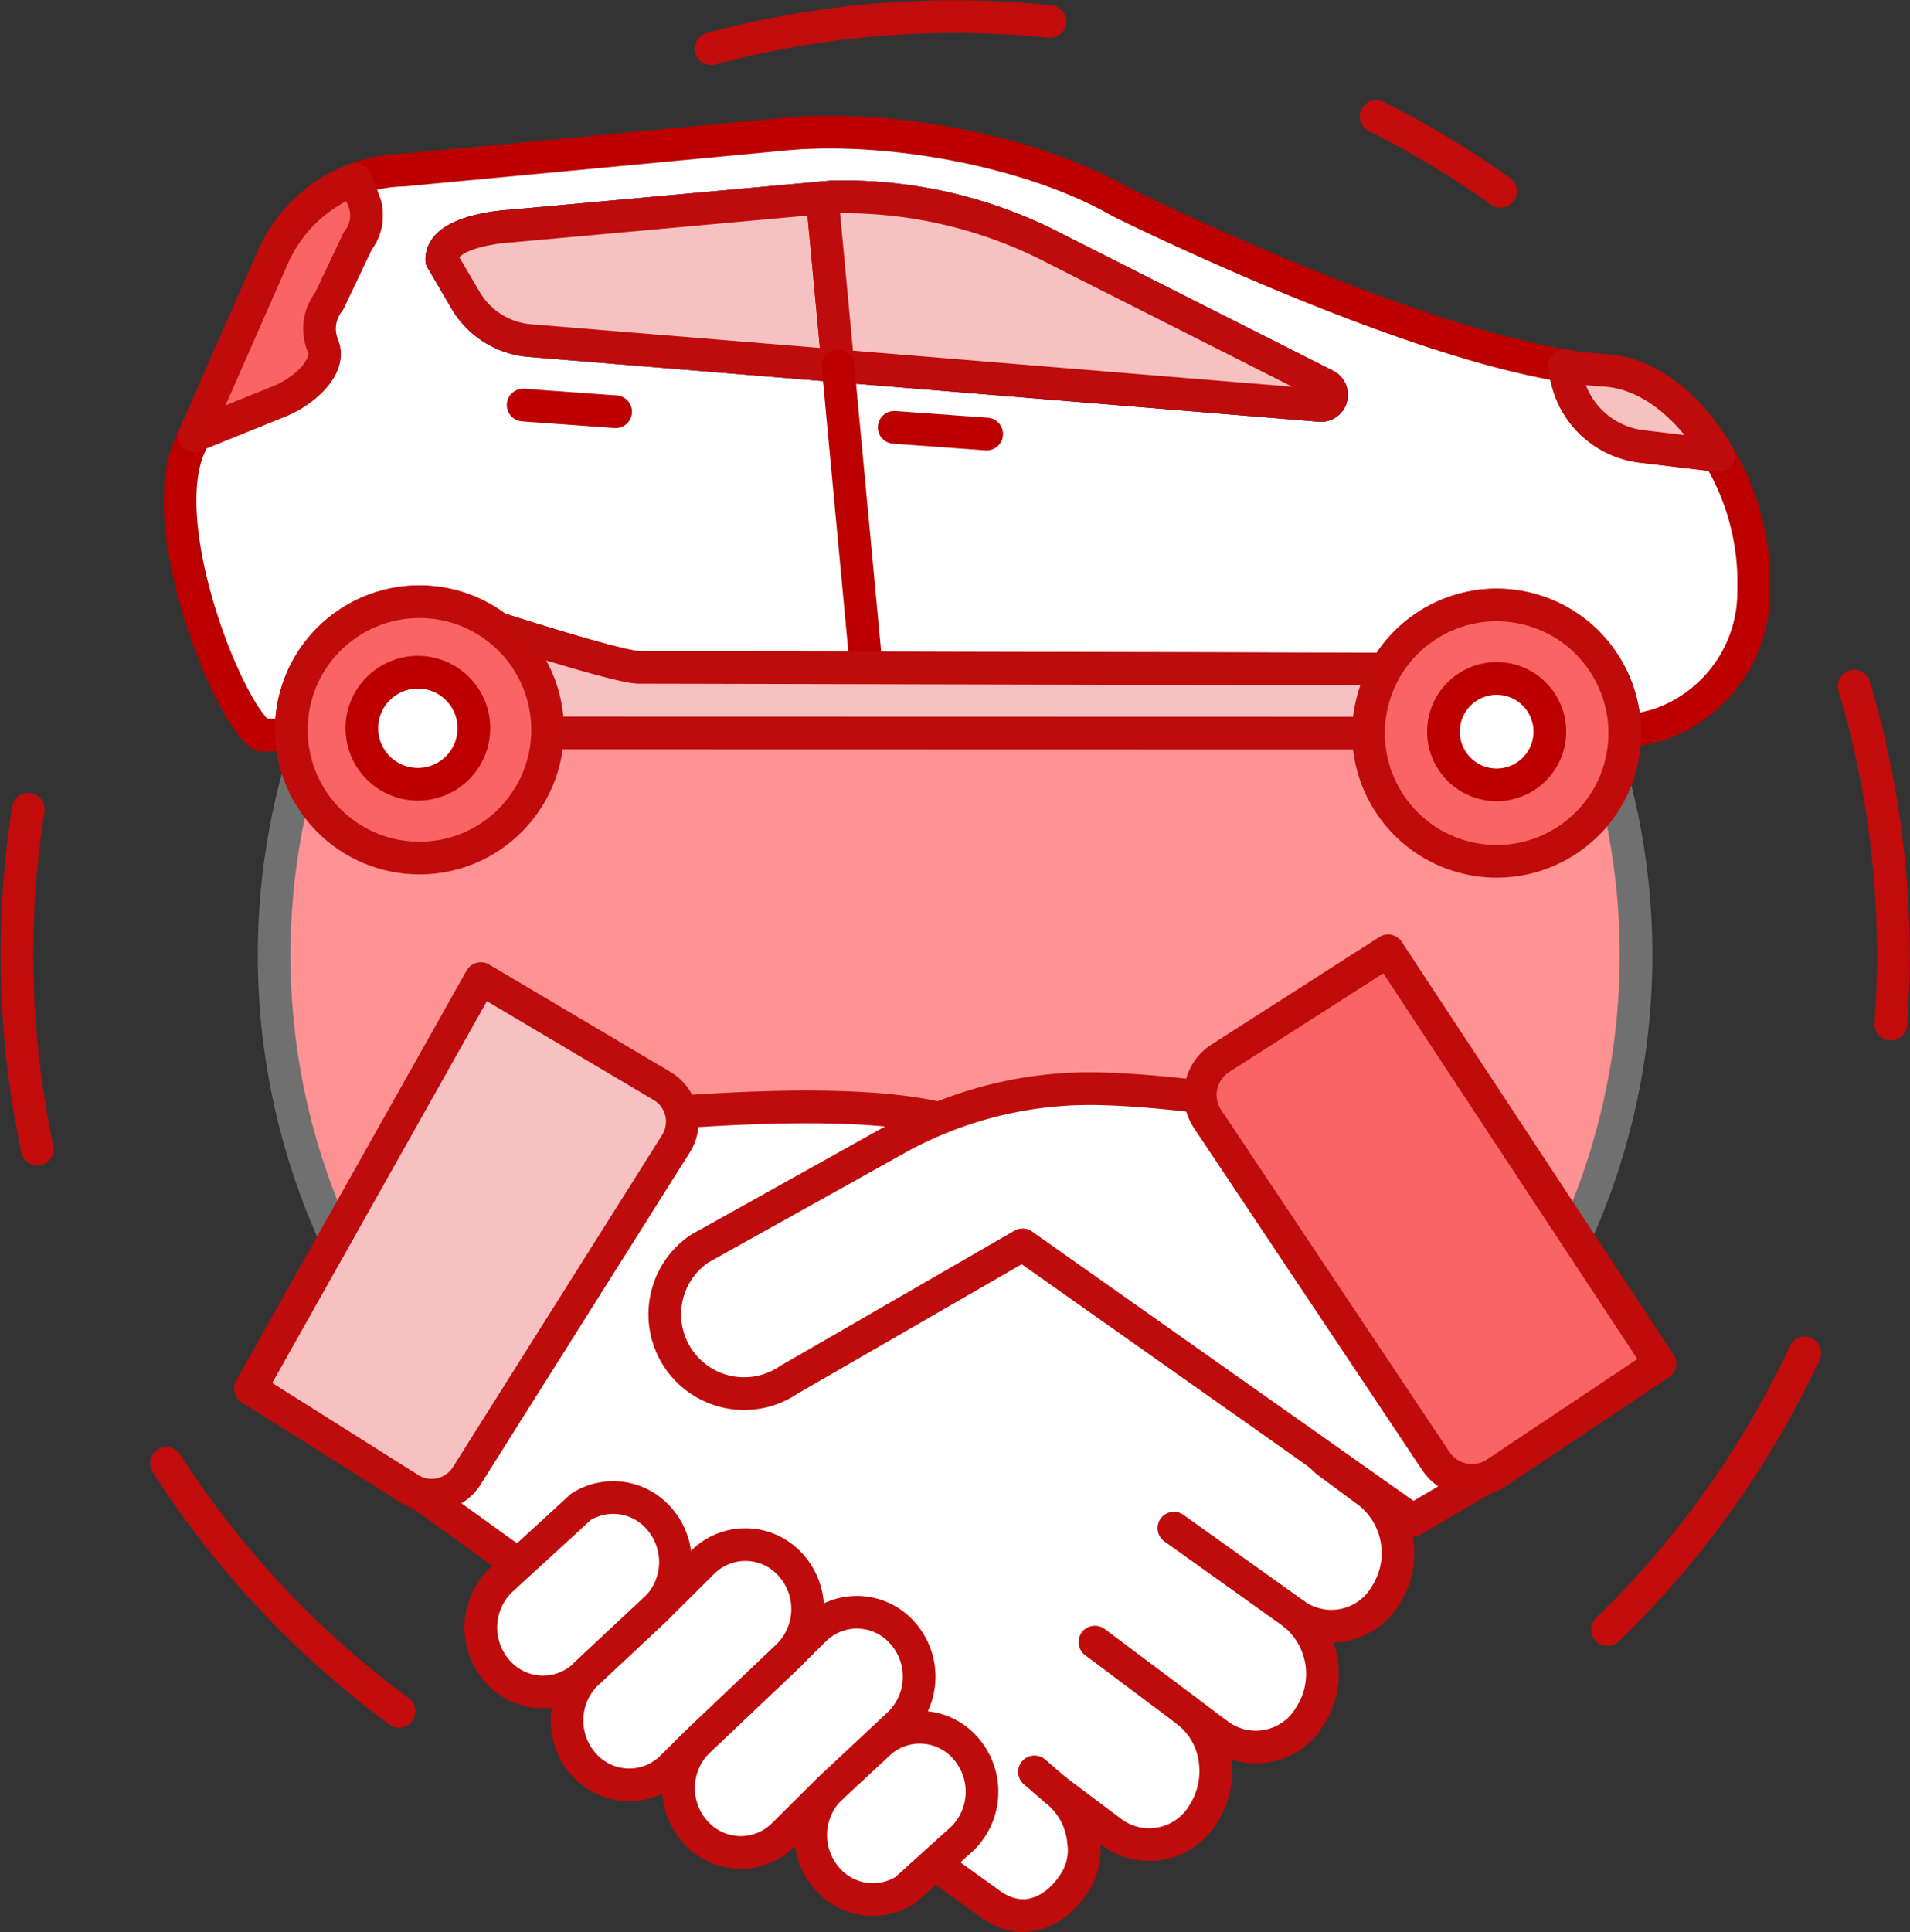 <svg xmlns="http://www.w3.org/2000/svg" width="116.885" height="118.199" viewBox="0 0 116.885 118.199"><rect x="0" y="0" width="116.885" height="118.199" fill="#333333" stroke="none"/><defs><style>.a{fill:#ff9292;stroke:#707070;}.a,.b,.c,.d,.e,.f,.g,.h{stroke-width:2px;}.b,.d{fill:none;}.b{stroke:#c20c0c;stroke-dasharray:20.909;}.b,.c,.e,.g,.h{stroke-linecap:round;}.b,.c,.e,.f,.g,.h{stroke-linejoin:round;}.c,.h{fill:#fff;}.c,.g{stroke:#bc0000;}.d{stroke:#0071bc;stroke-miterlimit:10;}.e{fill:#f8c1c1;}.e,.h{stroke:#be0b0b;}.f{fill:#fa6464;stroke:#c00b0b;}.g{fill:#99f8ff;}</style></defs><g transform="translate(1.024 1.011)"><g transform="translate(15.752 15.752)"><g transform="translate(0 0)"><ellipse class="a" cx="41.672" cy="41.672" rx="41.672" ry="41.672"/></g></g><path class="b" d="M5267.618,892.382a57.515,57.515,0,0,1-19.735-66.427" transform="translate(-5244.227 -788.701)"/><path class="b" d="M5605.343,839.917a57.466,57.466,0,0,1-22.443,63.738" transform="translate(-5492.9 -798.952)"/><path class="b" d="M5404.152,687.734a57.556,57.556,0,0,1,48.307,8.728" transform="translate(-5361.653 -685.766)"/><g transform="translate(9.999 7.074)"><g transform="translate(0)"><path class="c" d="M5376,732.172l-4.746-.566a5.337,5.337,0,0,1-4.583-4.354l-.1-.579c-4.8-.779-10.91-2.946-16.122-5.075-6.154-2.51-11.055-4.952-11.055-4.952-5.487-3.159-14.248-4.73-20.543-4.138l-23.333,2.2a8.88,8.88,0,0,0-2.943.561l.482,1.238a2.51,2.51,0,0,1-.343,2.537l-1.774,3.69a2.709,2.709,0,0,0-.381,2.712c.552,1.339-1.236,2.855-2.627,3.4l-5.213,2.109-.351.8c-2,4.907,2.3,15.927,4.446,17.522l1.857-.014c0-.1-.016-.2-.016-.3a7.834,7.834,0,0,1,12.668-6.172c-.018-.015-.033-.032-.051-.047,0,0,7.435,2.392,8.639,2.392l45.722.106a7.837,7.837,0,0,1,14.625,3.922h0l1.977-.5a8.572,8.572,0,0,0,5.914-8.151v-1.053A15.062,15.062,0,0,0,5376,732.172Zm-24.383-3.067-48.371-3.97a5.031,5.031,0,0,1-3.927-2.469l-1.454-2.48c-.006-1.844,4.188-2.05,4.188-2.05l19.632-1.781a28,28,0,0,1,13.784,3.191l16.494,8.332A.65.65,0,0,1,5351.62,729.105Z" transform="translate(-5281.854 -712.386)"/></g><path class="d" d="M5396.209,738.815l-16.494-8.332a28,28,0,0,0-13.783-3.191l-19.632,1.78s-4.2.207-4.188,2.05l1.454,2.48a5.028,5.028,0,0,0,3.928,2.469l48.37,3.97A.65.65,0,0,0,5396.209,738.815Z" transform="translate(-5326.098 -723.323)"/><path class="e" d="M5605.344,771.086l4.746.566c-1.662-2.83-4.15-5.062-6.98-5.216a23.473,23.473,0,0,1-2.447-.282l.1.578A5.336,5.336,0,0,0,5605.344,771.086Z" transform="translate(-5515.941 -751.865)"/><path class="f" d="M5292.991,733.409a2.708,2.708,0,0,1,.381-2.712l1.747-3.69a2.511,2.511,0,0,0,.343-2.537l-.482-1.238a8.9,8.9,0,0,0-5.043,4.749l-4.813,10.936,5.213-2.109C5291.728,736.263,5293.543,734.748,5292.991,733.409Z" transform="translate(-5284.255 -720.349)"/><g transform="translate(16.013 3.958)"><path class="e" d="M5346.3,729.238s-4.2.206-4.188,2.05l1.454,2.48a5.028,5.028,0,0,0,3.928,2.469l18.863,1.548-.964-10.279Z" transform="translate(-5342.111 -727.446)"/><path class="e" d="M5460.536,738.815l-16.495-8.332a28,28,0,0,0-13.784-3.191l-.539.049.964,10.279,29.506,2.422A.65.65,0,0,0,5460.536,738.815Z" transform="translate(-5406.437 -727.281)"/></g><line class="g" x2="5.66" y2="0.409" transform="translate(43.699 18.06)"/><line class="g" x2="5.66" y2="0.409" transform="translate(20.992 16.696)"/><line class="g" x2="1.732" y2="18.473" transform="translate(40.258 14.298)"/><path class="e" d="M5354.938,826.582a8.415,8.415,0,0,1,3.068,6.408l51.019.012v-.809a16.074,16.074,0,0,1,.438-3.112l-45.885-.106C5362.373,828.974,5354.938,826.582,5354.938,826.582Z" transform="translate(-5335.517 -796.235)"/><g transform="translate(6.805 28.724)"><ellipse class="f" cx="7.842" cy="7.842" rx="7.842" ry="7.842"/><circle class="c" cx="3.428" cy="3.428" r="3.428" transform="translate(2.896 7.743) rotate(-45)"/></g><g transform="translate(71.133 27.333)"><ellipse class="f" cx="7.842" cy="7.842" rx="7.842" ry="7.842" transform="translate(0 15.264) rotate(-76.717)"/><ellipse class="c" cx="3.255" cy="3.255" rx="3.255" ry="3.255" transform="translate(5.181 7.58) rotate(-22.5)"/></g></g><g transform="translate(14.293 57.162)"><g transform="translate(0 1.695)"><path class="h" d="M5389.817,966.606a3.853,3.853,0,0,1-5.65,1.19,4.735,4.735,0,0,1,1.025,6.205,3.852,3.852,0,0,1-5.65,1.188l-1.9-1.425a4.506,4.506,0,0,1,1.728,3.206,4.83,4.83,0,0,1-.7,3,3.853,3.853,0,0,1-5.651,1.188l-3.443-2.588a4.5,4.5,0,0,1,1.729,3.206,3.6,3.6,0,0,1-.625,2.577c-.773,1.208-2.662,2.794-4.946,1.3l-37.354-26.873c.326-.182,12.814-19.955,12.814-19.955a15.265,15.265,0,0,1,1.443-1.94c.592-.141,1.617.384,3.25.264,4.637-.339,14.947-.963,18.747,1.128,1.276.7,21.527,20.176,21.527,20.176l2.631,1.947A4.735,4.735,0,0,1,5389.817,966.606Z" transform="translate(-5320.309 -928.94)"/><line class="h" x1="7.338" y1="5.238" transform="translate(56.521 33.618)"/><line class="h" x1="5.648" y1="4.232" transform="translate(51.688 40.591)"/><line class="h" x1="1.277" y1="1.1" transform="translate(47.99 48.53)"/><path class="e" d="M5312.12,907.245l11.144,6.6a2.542,2.542,0,0,1,.795,3.505l-12.8,20.314a2.542,2.542,0,0,1-3.505.795l-9.736-6.137Z" transform="translate(-5298.012 -907.245)"/></g><path class="h" d="M5426.236,933.119c-.71-.125-3.781-.442-5.739-.493a24.375,24.375,0,0,0-12.862,3.052l-12.05,6.721a4.852,4.852,0,0,0-1.281,6.742l0,0a4.854,4.854,0,0,0,6.744,1.281l14.312-8.26,23.872,16.848,4.754-2.786" transform="translate(-5368.097 -924.178)"/><g transform="translate(14.108 33.441)"><path class="h" d="M5431.113,1080.687a3.706,3.706,0,0,1,5.367.127,4.026,4.026,0,0,1-.094,5.553l-3.535,3.195a3.706,3.706,0,0,1-4.726-.639,4.023,4.023,0,0,1,.093-5.553Z" transform="translate(-5406.873 -1065.543)"/><path class="h" d="M5361.852,1033.475a4.024,4.024,0,0,0,.094-5.553,3.706,3.706,0,0,0-4.728-.638l-4.959,4.549a4.027,4.027,0,0,0-.093,5.555,3.706,3.706,0,0,0,5.366.127Z" transform="translate(-5351.1 -1026.707)"/><g transform="translate(12.097 7.02)"><path class="h" d="M5403.364,1055.752l1.552-1.543a3.708,3.708,0,0,1,5.367.127,4.027,4.027,0,0,1-.093,5.554l-4.321,4.038-2.817,2.8a3.706,3.706,0,0,1-5.367-.127,4.028,4.028,0,0,1,.093-5.553Z" transform="translate(-5396.621 -1053.122)"/></g><g transform="translate(5.273 2.882)"><path class="h" d="M5376.421,1041.438l2.816-2.8a3.706,3.706,0,0,1,5.366.127,4.023,4.023,0,0,1-.093,5.553l-5.585,5.3-1.551,1.543a3.707,3.707,0,0,1-5.367-.127,4.027,4.027,0,0,1,.093-5.553Z" transform="translate(-5370.942 -1037.552)"/></g><line class="h" x1="4.321" y2="4.039" transform="translate(6.431 6.768)"/></g><path class="f" d="M5544.9,926.118l-10.026,6.693a2.662,2.662,0,0,1-3.692-.736l-13.963-20.919a2.662,2.662,0,0,1,.736-3.692l10.306-6.6Z" transform="translate(-5458.634 -900.868)"/></g></g></svg>